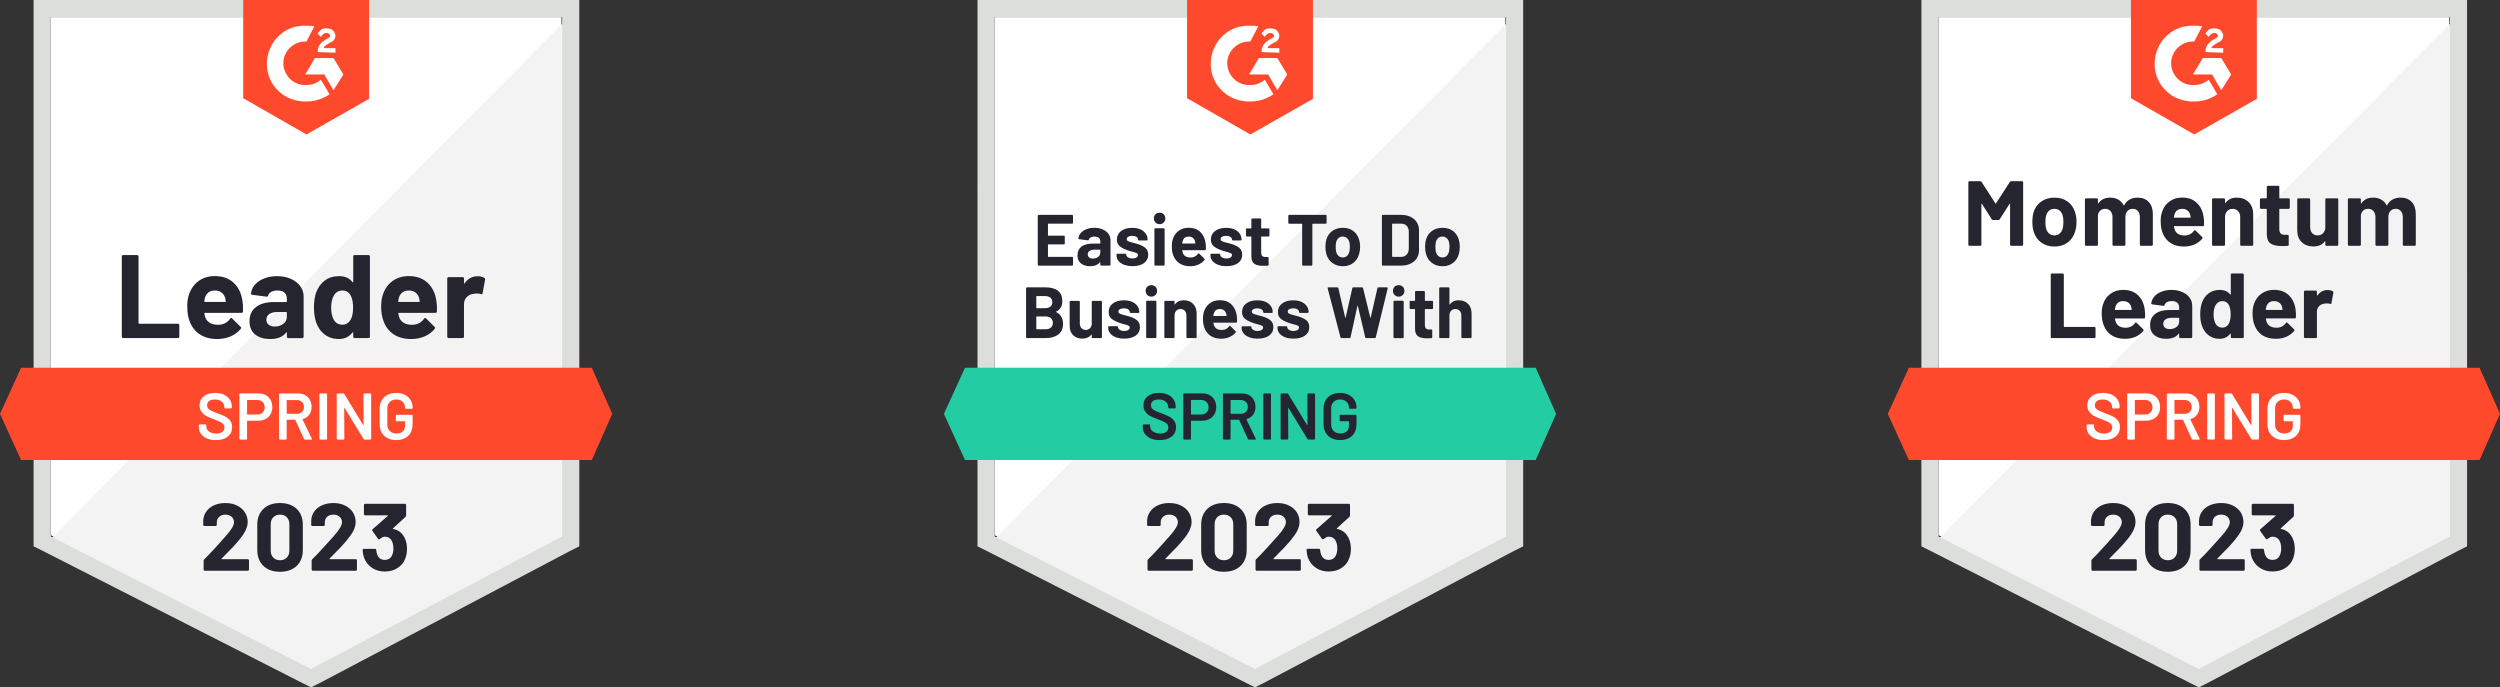 <?xml version="1.0" encoding="UTF-8"?><svg id="Layer_2" xmlns="http://www.w3.org/2000/svg" viewBox="0 0 239.172 65.76"><rect x="0" y="0" width="239.172" height="65.76" fill="#333333" stroke="none"/><g id="Layer_1-2"><g><g><path d="m4.855,51.195l24.904,12.673,23.958-12.673V1.639H4.855v49.556Z" style="fill:#fff;"/><path d="m54.222,1.828L4.35,52.078l25.85,12.799,24.021-12.294V1.828Z" style="fill:#f2f3f2;"/><path d="m3.215,18.158v34.109l.883.441,24.904,12.673.757.378.757-.378,24.021-12.673.883-.441V0H3.215v18.158Zm1.639,33.163V1.639h48.926v49.682l-24.021,12.673-24.904-12.673Z" style="fill:#dcdedc;"/><path d="m29.318,2.459c.252,0,.504,0,.757.063l-.757,1.45c-1.135-.063-2.144.82-2.207,1.954-.063,1.135.82,2.144,1.954,2.207h.252c.504,0,1.009-.189,1.387-.504l.82,1.387c-.63.441-1.387.694-2.207.694-2.018.063-3.72-1.45-3.783-3.468-.063-2.018,1.45-3.72,3.468-3.783,0,0,.315,0,.315,0Zm2.585,3.089l.946,1.576-.946,1.513-.883-1.513h-1.828l.946-1.576h1.765Zm-1.513-.567c0-.252.063-.504.189-.694s.378-.378.567-.504l.126-.063c.252-.126.315-.189.315-.315s-.189-.252-.315-.252c-.252,0-.441.126-.567.378l-.315-.315c.063-.126.189-.252.315-.378.189-.126.378-.126.567-.126s.441.063.567.189.252.315.252.504c0,.315-.189.567-.567.694l-.189.126c-.189.126-.315.189-.378.378h1.135v.441s-1.702-.063-1.702-.063Zm-1.072,7.881l5.99-3.405V0h-12.042v9.394s6.053,3.468,6.053,3.468Zm27.3,22.319H2.018l-2.018,4.413,2.018,4.413h54.6l1.954-4.413-1.954-4.413Z" style="fill:#ff492c;"/><path d="m11.784,32.344c-.038,0-.069-.013-.095-.038-.025-.029-.038-.063-.038-.101v-7.667c0-.038.013-.071.038-.101.025-.025.057-.038.095-.038h1.33c.038,0,.069.013.095.038.029.029.044.063.044.101v6.374c0,.038.019.057.057.057h3.707c.038,0,.071.013.101.038.025.029.038.063.038.101v1.097c0,.038-.013.071-.038.101-.029.025-.063.038-.101.038,0,0-5.233,0-5.233,0Zm11.418-3.518c.046.286.061.607.044.965-.004.092-.053.139-.145.139h-3.505c-.046,0-.061.019-.044.057.021.151.061.303.12.454.198.42.599.63,1.204.63.483-.004.866-.2,1.147-.586.029-.046.063-.069.101-.069.025,0,.053.015.082.044l.813.807c.038.038.057.071.057.101,0,.017-.015.048-.044.095-.248.307-.57.546-.965.719-.391.168-.822.252-1.292.252-.651,0-1.202-.147-1.652-.441-.45-.294-.773-.706-.971-1.236-.16-.378-.24-.874-.24-1.488,0-.416.057-.782.17-1.097.177-.538.481-.967.914-1.286.437-.315.954-.473,1.551-.473.757,0,1.364.219,1.822.656.458.437.736,1.023.832,1.759Zm-2.642-1.034c-.479,0-.794.223-.946.668-.029.101-.055.223-.076.366,0,.038.019.057.057.057h1.961c.046,0,.061-.019.044-.057-.038-.219-.057-.324-.057-.315-.067-.227-.185-.404-.353-.53-.172-.126-.382-.189-.63-.189Zm5.945-1.374c.492,0,.931.086,1.318.259.387.168.687.401.902.7.214.294.322.622.322.984v3.846c0,.038-.013.071-.038.101-.025.025-.057.038-.095.038h-1.33c-.038,0-.069-.013-.095-.038-.029-.029-.044-.063-.044-.101v-.372c0-.021-.006-.036-.019-.044-.017-.008-.032-.002-.044.019-.319.416-.83.624-1.532.624-.593,0-1.07-.143-1.431-.429-.366-.286-.549-.71-.549-1.274,0-.58.206-1.032.618-1.356.408-.319.99-.479,1.746-.479h1.154c.038,0,.057-.019.057-.057v-.252c0-.248-.076-.443-.227-.586-.151-.139-.378-.208-.681-.208-.231,0-.425.042-.58.126s-.256.202-.303.353c-.021.084-.069.122-.145.113l-1.374-.183c-.092-.017-.135-.05-.126-.101.029-.319.156-.607.378-.864.223-.256.519-.456.889-.599.366-.147.775-.221,1.229-.221Zm-.227,4.823c.324,0,.599-.086.826-.259.227-.172.34-.395.34-.668v-.41c0-.038-.019-.057-.057-.057h-.813c-.34,0-.607.065-.801.195-.193.126-.29.307-.29.542,0,.206.071.366.214.479.143.118.336.177.58.177Zm7.515-6.702c0-.038.013-.071.038-.101.025-.025.057-.038.095-.038h1.33c.038,0,.069.013.095.038.025.029.038.063.038.101v7.667c0,.038-.013.071-.038.101-.025.025-.057.038-.095.038h-1.33c-.038,0-.069-.013-.095-.038-.025-.029-.038-.063-.038-.101v-.372c0-.021-.008-.034-.025-.038-.017-.004-.032,0-.044.013-.319.416-.754.624-1.305.624-.53,0-.986-.147-1.368-.441s-.658-.698-.826-1.211c-.126-.395-.189-.853-.189-1.374,0-.538.067-1.007.202-1.406.177-.488.452-.872.826-1.154.374-.286.836-.429,1.387-.429.546,0,.971.189,1.274.567.013.025.027.034.044.025.017-.008.025-.023.025-.044,0,0,0-2.427,0-2.427Zm-.24,6.034c.151-.277.227-.66.227-1.147,0-.504-.084-.902-.252-1.192-.172-.294-.425-.441-.757-.441-.357,0-.626.147-.807.441-.189.298-.284.7-.284,1.204,0,.454.08.832.24,1.135.189.328.469.492.839.492.34,0,.605-.164.794-.492Zm8.203-1.746c.046.286.061.607.044.965-.004.092-.053.139-.145.139h-3.505c-.046,0-.061.019-.044.057.021.151.061.303.12.454.198.42.599.63,1.204.63.483-.004.866-.2,1.147-.586.029-.046.063-.069.101-.069.025,0,.053.015.082.044l.813.807c.038.038.057.071.057.101,0,.017-.015.048-.044.095-.248.307-.57.546-.965.719-.391.168-.822.252-1.292.252-.651,0-1.202-.147-1.652-.441-.45-.294-.773-.706-.971-1.236-.16-.378-.24-.874-.24-1.488,0-.416.057-.782.17-1.097.177-.538.481-.967.914-1.286.437-.315.954-.473,1.551-.473.757,0,1.364.219,1.822.656.458.437.736,1.023.832,1.759Zm-2.642-1.034c-.479,0-.794.223-.946.668-.029.101-.055.223-.076.366,0,.038.019.057.057.057h1.961c.046,0,.061-.019.044-.057-.038-.219-.057-.324-.057-.315-.067-.227-.185-.404-.353-.53-.172-.126-.382-.189-.63-.189Zm6.582-1.362c.273,0,.488.053.643.158.063.034.086.09.069.17l-.24,1.299c-.004.088-.057.113-.158.076-.113-.038-.246-.057-.397-.057-.059,0-.141.008-.246.025-.273.021-.504.12-.694.296-.189.181-.284.418-.284.712v3.096c0,.038-.013.071-.038.101-.029.025-.063.038-.101.038h-1.324c-.038,0-.071-.013-.101-.038-.025-.029-.038-.063-.038-.101v-5.561c0-.038.013-.069.038-.095.029-.025.063-.038.101-.038h1.324c.038,0,.071.013.101.038.025.025.038.057.038.095v.435c0,.021.006.036.019.044.017.008.029.004.038-.013.311-.454.727-.681,1.248-.681Z" style="fill:#252530;"/><path d="m20.642,42.104c-.328,0-.614-.053-.857-.158-.244-.105-.433-.252-.567-.441-.13-.189-.195-.412-.195-.668v-.158c0-.021.008-.04.025-.057.013-.013.029-.019.05-.019h.561c.021,0,.04.006.057.019.013.017.019.036.019.057v.12c0,.193.086.353.259.479.172.13.408.195.706.195.256,0,.45-.055.58-.164.13-.109.195-.25.195-.422,0-.118-.036-.219-.107-.303-.071-.08-.172-.153-.303-.221-.135-.067-.334-.151-.599-.252-.298-.109-.54-.212-.725-.309-.185-.097-.338-.229-.46-.397-.126-.164-.189-.37-.189-.618,0-.37.135-.662.404-.876.269-.214.628-.322,1.078-.322.315,0,.595.055.839.164.24.109.427.263.561.46.135.193.202.418.202.675v.107c0,.021-.008.04-.025.057-.013.013-.029.019-.05.019h-.567c-.021,0-.038-.006-.05-.019-.017-.017-.025-.036-.025-.057v-.069c0-.198-.08-.364-.24-.498-.164-.139-.389-.208-.675-.208-.231,0-.41.048-.536.145-.13.097-.195.233-.195.41,0,.126.034.229.101.309.067.08.168.151.303.214.135.067.343.151.624.252.298.113.538.216.719.309.177.092.33.221.46.385.126.168.189.376.189.624,0,.378-.141.679-.422.902-.277.223-.658.334-1.141.334Zm4.073-4.47c.265,0,.498.055.7.164.202.109.357.263.467.46.113.202.17.433.17.694,0,.256-.057.483-.17.681-.113.198-.273.349-.479.454-.21.109-.452.164-.725.164h-1.009c-.021,0-.032.011-.032.032v1.696c0,.021-.006.038-.019.05-.017.017-.036.025-.057.025h-.58c-.021,0-.038-.008-.05-.025-.017-.013-.025-.029-.025-.05v-4.268c0-.021.008-.04.025-.057.013-.013.029-.019.05-.019h1.734,0Zm-.107,2.024c.214,0,.387-.063.517-.189.13-.126.195-.292.195-.498,0-.21-.065-.38-.195-.511s-.303-.195-.517-.195h-.939c-.021,0-.032.011-.032.032v1.33c0,.021.011.032.032.032,0,0,.939,0,.939,0Zm4.565,2.396c-.042,0-.071-.019-.088-.057l-.832-1.816c-.008-.017-.021-.025-.038-.025h-.757c-.021,0-.032.011-.032.032v1.791c0,.021-.008.038-.025.05-.013.017-.029.025-.05.025h-.58c-.021,0-.038-.008-.05-.025-.017-.013-.025-.029-.025-.05v-4.262c0-.021.008-.038.025-.05.013-.017.029-.025.05-.025h1.734c.256,0,.483.053.681.158.198.109.351.261.46.454.109.198.164.422.164.675,0,.29-.074.536-.221.738-.151.206-.359.349-.624.429-.008,0-.015.004-.019.013s-.004.017,0,.025l.889,1.835c.008.017.013.029.013.038,0,.034-.023.05-.069.05h-.605Zm-1.715-3.783c-.021,0-.032.011-.032.032v1.255c0,.021.011.032.032.032h.946c.202,0,.364-.061.485-.183.126-.118.189-.275.189-.473,0-.198-.063-.357-.189-.479-.122-.122-.284-.183-.485-.183h-.946Zm3.178,3.783c-.021,0-.04-.008-.057-.025-.013-.013-.019-.029-.019-.05v-4.262c0-.021.006-.038.019-.05.017-.017.036-.025.057-.025h.58c.021,0,.038.008.05.025.017.013.025.029.025.05v4.262c0,.021-.008.038-.025.05-.013.017-.029.025-.05.025h-.58Zm4.142-4.338c0-.021.008-.038.025-.05.013-.017.029-.025.05-.025h.58c.021,0,.04.008.057.025.013.013.019.029.019.05v4.262c0,.021-.006.038-.019.05-.017.017-.036.025-.057.025h-.561c-.042,0-.071-.017-.088-.05l-1.816-2.976c-.008-.013-.017-.019-.025-.019-.008.004-.013.015-.013.032l.013,2.938c0,.021-.008.038-.025.05-.013.017-.029.025-.05.025h-.58c-.021,0-.038-.008-.05-.025-.017-.013-.025-.029-.025-.05v-4.262c0-.021.008-.038.025-.05.013-.017.029-.025.05-.025h.561c.042,0,.071.017.088.05l1.809,2.976c.008.013.017.017.025.013.008,0,.013-.008.013-.025l-.006-2.938Zm3.127,4.388c-.315,0-.593-.061-.832-.183-.24-.126-.425-.303-.555-.53-.13-.227-.195-.488-.195-.782v-1.526c0-.298.065-.561.195-.788.13-.223.315-.397.555-.523.24-.122.517-.183.832-.183.311,0,.586.061.826.183.235.122.418.288.549.498.13.21.195.448.195.712v.05c0,.021-.006.038-.019.05-.017.017-.036.025-.057.025h-.574c-.021,0-.038-.008-.05-.025-.017-.013-.025-.029-.025-.05v-.032c0-.227-.078-.414-.233-.561-.151-.147-.355-.221-.612-.221s-.462.078-.618.233c-.156.151-.233.353-.233.605v1.576c0,.252.082.456.246.612.164.151.376.227.637.227.252,0,.452-.067.599-.202.143-.13.214-.311.214-.542v-.391c0-.021-.011-.032-.032-.032h-.775c-.021,0-.04-.008-.057-.025-.013-.013-.019-.029-.019-.05v-.467c0-.021.006-.038.019-.05.017-.017.036-.025.057-.025h1.456c.021,0,.04.008.057.025.013.013.019.029.019.05v.807c0,.483-.141.86-.422,1.129-.286.269-.668.404-1.147.404Z" style="fill:#fff;"/><path d="m21.203,53.44c-.013.013-.017.025-.013.038.008.013.021.019.038.019h2.478c.029,0,.055.011.076.032.025.021.038.046.038.076v.889c0,.029-.013.055-.038.076-.021.021-.046.032-.076.032h-4.111c-.034,0-.061-.011-.082-.032-.021-.021-.032-.046-.032-.076v-.845c0-.055.019-.101.057-.139.298-.29.603-.607.914-.952.311-.345.506-.559.586-.643.168-.202.34-.395.517-.58.555-.614.832-1.07.832-1.368,0-.214-.076-.391-.227-.53-.151-.135-.349-.202-.593-.202s-.441.067-.593.202c-.156.139-.233.322-.233.549v.227c0,.029-.011.055-.032.076s-.046.032-.076.032h-1.078c-.029,0-.055-.011-.076-.032-.025-.021-.038-.046-.038-.076v-.429c.021-.328.126-.62.315-.876.189-.252.439-.446.75-.58.315-.135.668-.202,1.059-.202.433,0,.809.082,1.129.246.319.16.565.376.738.649.177.277.265.582.265.914,0,.256-.065.519-.195.788-.126.269-.317.559-.574.87-.189.235-.393.471-.612.706-.219.231-.544.565-.977,1.002l-.139.139h0Zm5.586,1.261c-.673,0-1.202-.187-1.589-.561-.391-.374-.586-.885-.586-1.532v-2.415c0-.635.195-1.137.586-1.507.387-.374.916-.561,1.589-.561.668,0,1.2.187,1.595.561.391.37.586.872.586,1.507v2.415c0,.647-.195,1.158-.586,1.532-.395.374-.927.561-1.595.561Zm0-1.103c.273,0,.49-.084.649-.252.164-.168.246-.393.246-.675v-2.516c0-.277-.082-.5-.246-.668-.16-.168-.376-.252-.649-.252-.269,0-.483.084-.643.252-.164.168-.246.391-.246.668v2.516c0,.282.082.506.246.675.16.168.374.252.643.252Zm4.741-.158c-.013.013-.015.025-.006.038.004.013.017.019.038.019h2.478c.029,0,.055.011.076.032.021.021.032.046.032.076v.889c0,.029-.011.055-.032.076-.021.021-.046.032-.076.032h-4.117c-.029,0-.055-.011-.076-.032-.021-.021-.032-.046-.032-.076v-.845c0-.055.017-.101.05-.139.303-.29.607-.607.914-.952.311-.345.506-.559.586-.643.172-.202.347-.395.523-.58.555-.614.832-1.07.832-1.368,0-.214-.076-.391-.227-.53-.156-.135-.355-.202-.599-.202s-.441.067-.593.202c-.151.139-.227.322-.227.549v.227c0,.029-.011.055-.032.076s-.048.032-.082.032h-1.078c-.029,0-.055-.011-.076-.032s-.032-.046-.032-.076v-.429c.017-.328.12-.62.309-.876.189-.252.441-.446.757-.58s.666-.202,1.053-.202c.433,0,.809.082,1.129.246.324.16.572.376.744.649.172.277.259.582.259.914,0,.256-.063.519-.189.788-.13.269-.324.559-.58.87-.189.235-.393.471-.612.706-.219.231-.544.565-.977,1.002l-.139.139h0Zm7.225-1.891c.122.277.183.599.183.965,0,.332-.055.637-.164.914-.147.391-.393.696-.738.914-.345.223-.752.334-1.223.334-.462,0-.868-.116-1.217-.347-.349-.235-.601-.551-.757-.946-.084-.235-.132-.492-.145-.769,0-.071.036-.107.107-.107h1.084c.071,0,.107.036.107.107.025.202.059.351.101.448.055.16.145.284.271.372.122.088.269.132.441.132.34,0,.576-.149.706-.448.084-.181.126-.393.126-.637,0-.29-.046-.525-.139-.706-.139-.286-.372-.429-.7-.429-.067,0-.139.019-.214.057-.071.042-.16.099-.265.17-.025.017-.048.025-.069.025-.038,0-.065-.017-.082-.05l-.542-.763c-.013-.017-.019-.038-.019-.063,0-.038.013-.067.038-.088l1.45-1.274c.013-.013.019-.025.019-.038-.004-.013-.015-.019-.032-.019h-2.15c-.029,0-.057-.011-.082-.032-.021-.021-.032-.046-.032-.076v-.889c0-.029.011-.055.032-.076.025-.021.053-.032.082-.032h3.808c.034,0,.061.011.082.032s.032.046.032.076v1.009c0,.046-.021.092-.063.139l-1.198,1.097c-.013.013-.017.023-.013.032,0,.013.013.019.038.019.53.105.908.42,1.135.946v0Z" style="fill:#252530;"/></g><g><path d="m185.457,51.195l24.903,12.672,23.958-12.672V1.64h-48.861v49.555Z" style="fill:#fff;"/><path d="m234.822,1.829l-49.87,50.248,25.849,12.798,24.021-12.294V1.829Z" style="fill:#f2f3f2;"/><path d="m183.817,18.158v34.108l.883.441,24.903,12.672.757.378.757-.378,24.021-12.672.883-.441V.001h-52.203v18.157Zm1.639,33.163V1.64h48.924v49.681l-24.021,12.672-24.903-12.672Z" style="fill:#dcdedc;"/><path d="m209.919,2.46c.252,0,.504,0,.757.063l-.757,1.45c-1.135-.063-2.144.82-2.207,1.954-.063,1.135.82,2.144,1.954,2.207h.252c.504,0,1.009-.189,1.387-.504l.82,1.387c-.63.441-1.387.694-2.207.694-2.017.063-3.72-1.45-3.783-3.468-.063-2.017,1.45-3.72,3.468-3.783,0,0,.315,0,.315,0Zm2.585,3.089l.946,1.576-.946,1.513-.883-1.513h-1.828l.946-1.576h1.765Zm-1.513-.567c0-.252.063-.504.189-.694s.378-.378.567-.504l.126-.063c.252-.126.315-.189.315-.315s-.189-.252-.315-.252c-.252,0-.441.126-.567.378l-.315-.315c.063-.126.189-.252.315-.378.189-.126.378-.126.567-.126s.441.063.567.189.252.315.252.504c0,.315-.189.567-.567.694l-.189.126c-.189.126-.315.189-.378.378h1.135v.441s-1.702-.063-1.702-.063Zm-1.072,7.881l5.989-3.405V.001h-12.042v9.394s6.052,3.468,6.052,3.468Zm27.299,22.319h-54.598l-2.017,4.413,2.017,4.413h54.598l1.954-4.413-1.954-4.413Z" style="fill:#ff492c;"/><path d="m196.301,32.344c-.029,0-.055-.011-.076-.032-.021-.021-.032-.046-.032-.076v-5.964c0-.029.011-.055.032-.076s.046-.032.076-.032h1.034c.029,0,.055.011.076.032.021.021.032.046.032.076v4.962c0,.029.015.044.044.044h2.888c.029,0,.053.008.069.025.021.021.032.046.032.076v.857c0,.029-.011.055-.032.076-.017.021-.04.032-.069.032h-4.073Zm8.883-2.736c.034.223.044.473.032.75-.004.071-.042.107-.113.107h-2.73c-.034,0-.044.015-.032.044.017.118.048.235.095.353.156.328.469.492.939.492.374-.004.67-.158.889-.46.025-.034.053-.05.082-.05.017,0,.036.013.057.038l.637.624c.029.029.044.057.044.082,0,.008-.011.032-.032.069-.198.24-.448.427-.75.561-.307.13-.643.195-1.009.195-.504,0-.933-.113-1.286-.34-.349-.231-.599-.553-.75-.965-.126-.294-.189-.679-.189-1.154,0-.324.044-.609.132-.857.135-.42.372-.752.712-.996.336-.248.738-.372,1.204-.372.588,0,1.061.17,1.419.511.353.34.57.796.649,1.368Zm-2.062-.801c-.37,0-.614.172-.731.517-.021.076-.042.17-.063.284,0,.029.015.044.044.044h1.532c.034,0,.044-.015.032-.044-.029-.172-.044-.254-.044-.246-.05-.177-.143-.313-.277-.41-.13-.097-.294-.145-.492-.145Zm4.628-1.072c.382,0,.723.067,1.021.202.303.13.538.311.706.542.168.227.252.483.252.769v2.988c0,.029-.011.055-.032.076s-.046.032-.076.032h-1.034c-.029,0-.055-.011-.076-.032s-.032-.046-.032-.076v-.29c0-.017-.006-.029-.019-.038-.008-.004-.019.002-.032.019-.248.324-.645.485-1.192.485-.458,0-.83-.111-1.116-.334-.282-.223-.422-.553-.422-.99,0-.454.16-.805.479-1.053.315-.252.767-.378,1.355-.378h.902c.029,0,.044-.015.044-.044v-.189c0-.198-.059-.351-.177-.46-.118-.105-.294-.158-.53-.158-.181,0-.332.032-.454.095s-.2.153-.233.271c-.017.067-.055.097-.113.088l-1.072-.139c-.067-.013-.099-.04-.095-.082.025-.244.124-.467.296-.668s.401-.357.687-.467c.286-.113.605-.17.958-.17Zm-.177,3.751c.252,0,.467-.067.643-.202.177-.135.265-.309.265-.523v-.315c0-.029-.015-.044-.044-.044h-.637c-.265,0-.471.05-.618.151-.151.101-.227.242-.227.422,0,.16.057.286.17.378.109.088.258.132.448.132Zm5.844-5.214c0-.029.011-.055.032-.076s.046-.032.076-.032h1.028c.029,0,.055.011.076.032s.032.046.032.076v5.964c0,.029-.011.055-.032.076s-.046.032-.076.032h-1.028c-.029,0-.055-.011-.076-.032s-.032-.046-.032-.076v-.29c0-.017-.006-.027-.019-.032-.013-.004-.025,0-.038.013-.244.324-.582.485-1.015.485-.412,0-.765-.113-1.059-.34-.298-.231-.513-.546-.643-.946-.101-.307-.151-.664-.151-1.072,0-.416.055-.78.164-1.091.135-.378.347-.677.637-.895.29-.223.651-.334,1.084-.334.42,0,.748.147.984.441.013.017.025.023.038.019.013-.004.019-.017.019-.038,0,0,0-1.885,0-1.885Zm-.189,4.697c.118-.219.177-.517.177-.895,0-.395-.063-.704-.189-.927-.139-.227-.336-.34-.593-.34-.277,0-.488.113-.63.34-.147.231-.221.544-.221.939,0,.353.063.647.189.883.147.252.364.378.649.378.265,0,.471-.126.618-.378Zm6.387-1.362c.034.223.044.473.032.75-.004.071-.042.107-.113.107h-2.73c-.034,0-.044.015-.032.044.017.118.048.235.095.353.156.328.469.492.939.492.374-.004.67-.158.889-.46.025-.034.053-.05.082-.05.017,0,.036.013.057.038l.637.624c.029.029.044.057.044.082,0,.008-.011.032-.032.069-.198.24-.448.427-.75.561-.307.13-.643.195-1.009.195-.504,0-.933-.113-1.286-.34-.349-.231-.599-.553-.75-.965-.126-.294-.189-.679-.189-1.154,0-.324.044-.609.132-.857.135-.42.372-.752.712-.996.336-.248.738-.372,1.204-.372.588,0,1.061.17,1.419.511.353.34.57.796.649,1.368Zm-2.062-.801c-.37,0-.614.172-.731.517-.021.076-.042.17-.063.284,0,.029.015.044.044.044h1.532c.034,0,.044-.015.032-.044-.029-.172-.044-.254-.044-.246-.05-.177-.143-.313-.277-.41-.13-.097-.294-.145-.492-.145Zm5.119-1.059c.214,0,.382.04.504.12.046.025.065.069.057.132l-.189,1.009c-.004.071-.044.092-.12.063-.088-.029-.191-.044-.309-.044-.05,0-.116.004-.195.013-.214.021-.395.099-.542.233-.147.139-.221.324-.221.555v2.408c0,.029-.008.055-.025.076-.021.021-.046.032-.076.032h-1.034c-.029,0-.055-.011-.076-.032s-.032-.046-.032-.076v-4.325c0-.029.011-.055.032-.076s.046-.032.076-.032h1.034c.029,0,.055.011.076.032.017.021.025.046.025.076v.334c0,.021.006.034.019.038s.021.002.025-.006c.244-.353.567-.53.971-.53Zm-30.388-10.34c.029-.046.071-.069.126-.069h1.034c.029,0,.055.011.076.032.021.021.032.046.032.076v5.964c0,.029-.011.055-.032.076s-.046.032-.076.032h-1.034c-.029,0-.055-.011-.076-.032-.021-.021-.032-.046-.032-.076v-3.89c0-.025-.006-.038-.019-.038-.008,0-.019.008-.032.025l-.939,1.469c-.029.046-.069.069-.12.069h-.523c-.05,0-.09-.023-.12-.069l-.939-1.469c-.013-.017-.023-.023-.032-.019-.013.004-.019.017-.019.038v3.884c0,.029-.011.055-.032.076-.021.021-.046.032-.076.032h-1.034c-.029,0-.055-.011-.076-.032s-.032-.046-.032-.076v-5.964c0-.029.011-.055.032-.076s.046-.032.076-.032h1.034c.055,0,.097.023.126.069l1.324,2.055c.017.038.034.038.05,0,0,0,1.33-2.055,1.33-2.055Zm4.268,6.179c-.496,0-.92-.128-1.274-.385-.353-.261-.595-.614-.725-1.059-.08-.277-.12-.578-.12-.902,0-.349.04-.662.12-.939.135-.433.378-.773.731-1.021.353-.248.778-.372,1.274-.372.483,0,.895.122,1.236.366.34.244.582.584.725,1.021.092.294.139.603.139.927,0,.319-.04.616-.12.889-.13.462-.37.824-.719,1.084-.353.261-.775.391-1.267.391Zm0-1.065c.193,0,.357-.059.492-.177.135-.118.231-.28.29-.485.046-.189.069-.395.069-.618,0-.248-.023-.458-.069-.63-.063-.198-.162-.353-.296-.467-.139-.109-.305-.164-.498-.164-.198,0-.364.055-.498.164-.13.113-.225.269-.284.467-.05.143-.076.353-.076.63,0,.265.021.471.063.618.059.206.158.368.296.485.139.118.309.177.511.177Zm7.944-3.613c.458,0,.815.139,1.072.416.261.277.391.666.391,1.166v2.919c0,.029-.011.055-.032.076s-.046.032-.076.032h-1.034c-.029,0-.055-.011-.076-.032-.017-.021-.025-.046-.025-.076v-2.648c0-.24-.063-.431-.189-.574-.122-.139-.286-.208-.492-.208s-.374.069-.504.208c-.13.143-.195.332-.195.567v2.654c0,.029-.011.055-.032.076s-.046.032-.076.032h-1.021c-.029,0-.055-.011-.076-.032s-.032-.046-.032-.076v-2.648c0-.235-.065-.425-.195-.567-.126-.143-.292-.214-.498-.214-.189,0-.347.055-.473.164-.126.113-.202.269-.227.467v2.799c0,.029-.011.055-.032.076s-.046.032-.076.032h-1.034c-.029,0-.053-.011-.069-.032-.021-.021-.032-.046-.032-.076v-4.325c0-.029.011-.055.032-.076.017-.021.04-.032.069-.032h1.034c.029,0,.055.011.076.032s.032.046.032.076v.347c0,.017.006.027.019.032.013.008.023.004.032-.013.244-.361.618-.542,1.122-.542.294,0,.553.063.775.189.219.122.387.298.504.53.017.034.038.034.063,0,.13-.244.305-.425.523-.542.223-.118.473-.177.75-.177Zm6.324,1.872c.038.223.05.473.038.75-.004.071-.042.107-.113.107h-2.73c-.034,0-.044.015-.032.044.017.118.048.235.095.353.151.328.462.492.933.492.378-.004.677-.158.895-.46.021-.034.046-.05.076-.05.021,0,.042.013.063.038l.637.624c.029.029.044.057.044.082,0,.008-.013.032-.038.069-.193.24-.443.427-.75.561-.303.13-.637.195-1.002.195-.509,0-.937-.113-1.286-.34-.349-.231-.601-.553-.757-.965-.122-.294-.183-.679-.183-1.154,0-.324.044-.609.132-.857.135-.42.372-.752.712-.996.336-.248.738-.372,1.204-.372.588,0,1.059.17,1.412.511.357.34.574.796.649,1.368Zm-2.055-.801c-.37,0-.614.172-.731.517-.025.076-.046.17-.063.284,0,.029.015.044.044.044h1.526c.038,0,.05-.015.038-.044-.029-.172-.044-.254-.044-.246-.055-.177-.147-.313-.277-.41-.135-.097-.298-.145-.492-.145Zm5.227-1.072c.471,0,.851.145,1.141.435.286.286.429.677.429,1.173v2.894c0,.029-.011.055-.032.076s-.046.032-.076.032h-1.028c-.029,0-.055-.011-.076-.032s-.032-.046-.032-.076v-2.635c0-.235-.067-.427-.202-.574-.13-.147-.305-.221-.523-.221s-.393.074-.523.221c-.135.147-.202.338-.202.574v2.635c0,.029-.011.055-.032.076s-.046.032-.076.032h-1.028c-.029,0-.055-.011-.076-.032s-.032-.046-.032-.076v-4.325c0-.029.011-.055.032-.076s.046-.032.076-.032h1.028c.029,0,.055.011.076.032s.032.046.032.076v.309c0,.017.006.029.019.038.013.004.021,0,.025-.013.244-.34.603-.511,1.078-.511Zm5.069.965c0,.029-.011.055-.032.076s-.046.032-.076.032h-.851c-.029,0-.044.015-.044.044v1.866c0,.198.04.343.12.435.08.092.208.139.385.139h.29c.029,0,.055.011.076.032s.032.046.032.076v.839c0,.067-.036.105-.107.113-.244.013-.42.019-.53.019-.488,0-.851-.08-1.091-.24-.244-.164-.368-.469-.372-.914v-2.364c0-.029-.015-.044-.044-.044h-.504c-.029,0-.055-.011-.076-.032s-.032-.046-.032-.076v-.788c0-.029.011-.055.032-.076s.046-.032.076-.032h.504c.029,0,.044-.015.044-.044v-1.047c0-.029.011-.055.032-.076s.046-.032.076-.032h.99c.029,0,.053.011.069.032.021.021.032.046.032.076v1.047c0,.029.015.044.044.044h.851c.029,0,.055.011.076.032s.032.046.032.076c0,0,0,.788,0,.788Zm3.398-.788c0-.029.008-.055.025-.076.021-.021.046-.032.076-.032h1.034c.029,0,.055.011.076.032.021.021.032.046.032.076v4.325c0,.029-.011.055-.032.076-.021.021-.046.032-.076.032h-1.034c-.029,0-.055-.011-.076-.032-.017-.021-.025-.046-.025-.076v-.296c0-.021-.006-.032-.019-.032-.013-.004-.025.002-.038.019-.235.319-.599.479-1.091.479-.45,0-.818-.137-1.103-.41-.29-.269-.435-.647-.435-1.135v-2.951c0-.029.011-.055.032-.076s.046-.032.076-.032h1.021c.029,0,.055.011.076.032.021.021.032.046.032.076v2.642c0,.235.063.427.189.574.126.147.301.221.523.221.202,0,.368-.061.498-.183.13-.122.21-.28.24-.473,0,0,0-2.78,0-2.78Zm7.194-.177c.458,0,.815.139,1.072.416.261.277.391.666.391,1.166v2.919c0,.029-.011.055-.032.076-.021.021-.046.032-.076.032h-1.034c-.029,0-.055-.011-.076-.032-.017-.021-.025-.046-.025-.076v-2.648c0-.24-.063-.431-.189-.574-.122-.139-.286-.208-.492-.208s-.374.069-.504.208c-.13.143-.195.332-.195.567v2.654c0,.029-.011.055-.032.076s-.046.032-.076.032h-1.021c-.029,0-.055-.011-.076-.032-.021-.021-.032-.046-.032-.076v-2.648c0-.235-.065-.425-.195-.567-.126-.143-.292-.214-.498-.214-.189,0-.347.055-.473.164-.126.113-.202.269-.227.467v2.799c0,.029-.011.055-.032.076s-.046.032-.076.032h-1.034c-.029,0-.055-.011-.076-.032-.017-.021-.025-.046-.025-.076v-4.325c0-.029.008-.055.025-.076.021-.021.046-.032.076-.032h1.034c.029,0,.055.011.076.032s.032.046.032.076v.347c0,.017.006.027.019.032.013.008.023.004.032-.013.244-.361.618-.542,1.122-.542.294,0,.553.063.775.189.219.122.387.298.504.53.017.034.038.034.063,0,.13-.244.305-.425.523-.542.223-.118.473-.177.75-.177h0Z" style="fill:#252530;"/><path d="m201.244,42.103c-.328,0-.614-.053-.857-.158-.244-.105-.433-.252-.567-.441-.13-.189-.195-.412-.195-.668v-.158c0-.021.008-.04.025-.057.013-.013.029-.019.05-.019h.561c.021,0,.04.006.057.019.013.017.019.036.019.057v.12c0,.193.086.353.258.479.172.13.408.195.706.195.256,0,.45-.055.58-.164.13-.109.195-.25.195-.422,0-.118-.036-.219-.107-.303-.071-.08-.172-.153-.303-.221-.135-.067-.334-.151-.599-.252-.298-.109-.54-.212-.725-.309-.185-.097-.338-.229-.46-.397-.126-.164-.189-.37-.189-.618,0-.37.135-.662.404-.876.269-.214.628-.322,1.078-.322.315,0,.595.055.839.164.24.109.427.263.561.46.135.193.202.418.202.675v.107c0,.021-.008.04-.025.057-.013.013-.029.019-.05.019h-.567c-.021,0-.038-.006-.05-.019-.017-.017-.025-.036-.025-.057v-.069c0-.198-.08-.364-.24-.498-.164-.139-.389-.208-.675-.208-.231,0-.41.048-.536.145-.13.097-.195.233-.195.41,0,.126.034.229.101.309.067.08.168.151.303.214.135.067.343.151.624.252.298.113.538.216.719.309.177.092.33.221.46.385.126.168.189.376.189.624,0,.378-.141.679-.422.902-.277.223-.658.334-1.141.334Zm4.073-4.47c.265,0,.498.055.7.164.202.109.357.263.467.46.113.202.17.433.17.694,0,.256-.057.483-.17.681-.113.198-.273.349-.479.454-.21.109-.452.164-.725.164h-1.009c-.021,0-.032.011-.032.032v1.696c0,.021-.006.038-.019.05-.017.017-.036.025-.057.025h-.58c-.021,0-.038-.008-.05-.025-.017-.013-.025-.029-.025-.05v-4.268c0-.021.008-.04.025-.057.013-.013.029-.019.05-.019h1.734,0Zm-.107,2.024c.214,0,.387-.063.517-.189.13-.126.195-.292.195-.498,0-.21-.065-.38-.195-.511s-.303-.195-.517-.195h-.939c-.021,0-.032.011-.032.032v1.33c0,.021.011.032.032.032,0,0,.939,0,.939,0Zm4.565,2.396c-.042,0-.071-.019-.088-.057l-.832-1.816c-.008-.017-.021-.025-.038-.025h-.757c-.021,0-.032.011-.032.032v1.791c0,.021-.008.038-.025.05-.013.017-.029.025-.05.025h-.58c-.021,0-.038-.008-.05-.025-.017-.013-.025-.029-.025-.05v-4.262c0-.021.008-.038.025-.05.013-.017.029-.025.05-.025h1.734c.256,0,.483.053.681.158.198.109.351.261.46.454.109.198.164.422.164.675,0,.29-.074.536-.221.738-.151.206-.359.349-.624.429-.008,0-.015.004-.019.013s-.004.017,0,.025l.889,1.835c.008.017.013.029.013.038,0,.034-.023.05-.069.05h-.605Zm-1.715-3.783c-.021,0-.032.011-.032.032v1.255c0,.021.011.032.032.032h.946c.202,0,.364-.061.485-.183.126-.118.189-.275.189-.473,0-.198-.063-.357-.189-.479-.122-.122-.284-.183-.485-.183h-.946Zm3.178,3.783c-.021,0-.04-.008-.057-.025-.013-.013-.019-.029-.019-.05v-4.262c0-.021.006-.038.019-.05.017-.017.036-.025.057-.025h.58c.021,0,.038.008.05.025.017.013.025.029.025.05v4.262c0,.021-.008.038-.025.05-.013.017-.029.025-.05.025h-.58Zm4.142-4.338c0-.021.008-.038.025-.05.013-.017.029-.025.05-.025h.58c.021,0,.04.008.057.025.013.013.019.029.019.05v4.262c0,.021-.006.038-.019.05-.017.017-.036.025-.057.025h-.561c-.042,0-.071-.017-.088-.05l-1.816-2.976c-.008-.013-.017-.019-.025-.019-.008.004-.013.015-.013.032l.013,2.938c0,.021-.008.038-.025.05-.013.017-.029.025-.05.025h-.58c-.021,0-.038-.008-.05-.025-.017-.013-.025-.029-.025-.05v-4.262c0-.021.008-.038.025-.05.013-.017.029-.025.05-.025h.561c.042,0,.071.017.088.05l1.809,2.976c.008.013.017.017.025.013.008,0,.013-.008.013-.025l-.006-2.938Zm3.127,4.388c-.315,0-.593-.061-.832-.183-.24-.126-.425-.303-.555-.53-.13-.227-.195-.488-.195-.782v-1.526c0-.298.065-.561.195-.788.13-.223.315-.397.555-.523.24-.122.517-.183.832-.183.311,0,.586.061.826.183.235.122.418.288.548.498.13.21.195.448.195.712v.05c0,.021-.006.038-.019.05-.017.017-.036.025-.057.025h-.574c-.021,0-.038-.008-.05-.025-.017-.013-.025-.029-.025-.05v-.032c0-.227-.078-.414-.233-.561-.151-.147-.355-.221-.612-.221s-.462.078-.618.233c-.156.151-.233.353-.233.605v1.576c0,.252.082.456.246.612.164.151.376.227.637.227.252,0,.452-.067.599-.202.143-.13.214-.311.214-.542v-.391c0-.021-.011-.032-.032-.032h-.775c-.021,0-.04-.008-.057-.025-.013-.013-.019-.029-.019-.05v-.467c0-.021.006-.038.019-.05.017-.017.036-.025.057-.025h1.456c.021,0,.04.008.057.025.013.013.019.029.019.05v.807c0,.483-.141.86-.422,1.129-.286.269-.668.404-1.147.404Z" style="fill:#fff;"/><path d="m201.805,53.439c-.013.013-.017.025-.013.038.008.013.021.019.038.019h2.478c.029,0,.055.011.076.032.025.021.038.046.038.076v.889c0,.029-.013.055-.038.076-.021.021-.046.032-.076.032h-4.111c-.034,0-.061-.011-.082-.032-.021-.021-.032-.046-.032-.076v-.845c0-.055.019-.101.057-.139.298-.29.603-.607.914-.952.311-.345.506-.559.586-.643.168-.202.34-.395.517-.58.555-.614.832-1.07.832-1.368,0-.214-.076-.391-.227-.53-.151-.134-.349-.202-.593-.202s-.441.067-.593.202c-.156.139-.233.322-.233.549v.227c0,.029-.011.055-.032.076s-.046.032-.076.032h-1.078c-.029,0-.055-.011-.076-.032-.025-.021-.038-.046-.038-.076v-.429c.021-.328.126-.62.315-.876.189-.252.439-.446.75-.58.315-.135.668-.202,1.059-.202.433,0,.809.082,1.129.246.319.16.565.376.738.649.177.277.265.582.265.914,0,.256-.065.519-.195.788-.126.269-.317.559-.574.87-.189.235-.393.471-.612.706-.219.231-.544.565-.977,1.002l-.139.139h0Zm5.586,1.261c-.672,0-1.202-.187-1.589-.561-.391-.374-.586-.885-.586-1.532v-2.415c0-.635.195-1.137.586-1.507.387-.374.916-.561,1.589-.561.668,0,1.2.187,1.595.561.391.37.586.872.586,1.507v2.415c0,.647-.195,1.158-.586,1.532-.395.374-.927.561-1.595.561Zm0-1.103c.273,0,.49-.084.649-.252.164-.168.246-.393.246-.675v-2.516c0-.277-.082-.5-.246-.668-.16-.168-.376-.252-.649-.252-.269,0-.483.084-.643.252-.164.168-.246.391-.246.668v2.516c0,.282.082.506.246.675.16.168.374.252.643.252Zm4.741-.158c-.013.013-.015.025-.006.038.004.013.017.019.038.019h2.478c.029,0,.055.011.076.032.021.021.032.046.032.076v.889c0,.029-.011.055-.032.076-.021.021-.046.032-.076.032h-4.117c-.029,0-.055-.011-.076-.032-.021-.021-.032-.046-.032-.076v-.845c0-.055.017-.101.05-.139.303-.29.607-.607.914-.952.311-.345.506-.559.586-.643.172-.202.347-.395.523-.58.555-.614.832-1.07.832-1.368,0-.214-.076-.391-.227-.53-.156-.134-.355-.202-.599-.202s-.441.067-.593.202c-.151.139-.227.322-.227.549v.227c0,.029-.011.055-.032.076s-.048.032-.082.032h-1.078c-.029,0-.055-.011-.076-.032s-.032-.046-.032-.076v-.429c.017-.328.12-.62.309-.876.189-.252.441-.446.757-.58s.666-.202,1.053-.202c.433,0,.809.082,1.129.246.324.16.572.376.744.649.172.277.258.582.258.914,0,.256-.063.519-.189.788-.13.269-.324.559-.58.87-.189.235-.393.471-.612.706-.219.231-.544.565-.977,1.002l-.139.139h0Zm7.225-1.891c.122.277.183.599.183.965,0,.332-.055.637-.164.914-.147.391-.393.696-.738.914-.345.223-.752.334-1.223.334-.462,0-.868-.116-1.217-.347-.349-.235-.601-.551-.757-.946-.084-.235-.132-.492-.145-.769,0-.071.036-.107.107-.107h1.084c.071,0,.107.036.107.107.025.202.059.351.101.448.055.16.145.284.271.372.122.088.269.132.441.132.34,0,.576-.149.706-.448.084-.181.126-.393.126-.637,0-.29-.046-.525-.139-.706-.139-.286-.372-.429-.7-.429-.067,0-.139.019-.214.057-.071.042-.16.099-.265.17-.025.017-.048.025-.069.025-.038,0-.065-.017-.082-.05l-.542-.763c-.013-.017-.019-.038-.019-.063,0-.038.013-.067.038-.088l1.45-1.274c.013-.013.019-.025.019-.038-.004-.013-.015-.019-.032-.019h-2.15c-.029,0-.057-.011-.082-.032-.021-.021-.032-.046-.032-.076v-.889c0-.029.011-.055.032-.076.025-.021.053-.032.082-.032h3.808c.034,0,.061.011.082.032s.032.046.032.076v1.009c0,.046-.021.092-.063.139l-1.198,1.097c-.013.013-.017.023-.013.032,0,.013.013.019.038.019.53.105.908.42,1.135.946v0Z" style="fill:#252530;"/></g><g><path d="m95.156,51.195l24.903,12.672,23.958-12.672V1.64h-48.861v49.555Z" style="fill:#fff;"/><path d="m144.522,1.829l-49.87,50.248,25.849,12.798,24.021-12.294V1.829Z" style="fill:#f2f3f2;"/><path d="m93.517,18.158v34.108l.883.441,24.903,12.672.757.378.757-.378,24.021-12.672.883-.441V.001h-52.203v18.157Zm1.639,33.163V1.64h48.924v49.681l-24.021,12.672-24.903-12.672Z" style="fill:#dcdedc;"/><path d="m119.618,2.46c.252,0,.504,0,.757.063l-.757,1.45c-1.135-.063-2.144.82-2.207,1.954-.063,1.135.82,2.144,1.954,2.207h.252c.504,0,1.009-.189,1.387-.504l.82,1.387c-.63.441-1.387.694-2.207.694-2.017.063-3.72-1.45-3.783-3.468-.063-2.017,1.45-3.72,3.468-3.783,0,0,.315,0,.315,0Zm2.585,3.089l.946,1.576-.946,1.513-.883-1.513h-1.828l.946-1.576h1.765Zm-1.513-.567c0-.252.063-.504.189-.694s.378-.378.567-.504l.126-.063c.252-.126.315-.189.315-.315s-.189-.252-.315-.252c-.252,0-.441.126-.567.378l-.315-.315c.063-.126.189-.252.315-.378.189-.126.378-.126.567-.126s.441.063.567.189.252.315.252.504c0,.315-.189.567-.567.694l-.189.126c-.189.126-.315.189-.378.378h1.135v.441s-1.702-.063-1.702-.063Zm-1.072,7.881l5.989-3.405V.001h-12.042v9.394s6.052,3.468,6.052,3.468Z" style="fill:#ff492c;"/><path d="m146.917,35.181h-54.598l-2.017,4.413,2.017,4.413h54.598l1.954-4.413-1.954-4.413Z" style="fill:#23cca2;"/><path d="m101.045,29.816c-.029.013-.029.025,0,.038.437.227.656.603.656,1.129,0,.45-.153.79-.46,1.021-.303.227-.702.34-1.198.34h-1.797c-.021,0-.04-.008-.057-.025-.017-.017-.025-.036-.025-.057v-4.691c0-.021.008-.04.025-.057.017-.017.036-.025.057-.025h1.74c1.097,0,1.646.443,1.646,1.33,0,.462-.195.794-.586.996Zm-1.866-1.488c-.025,0-.038.013-.038.038v1.078c0,.025.013.038.038.038h.807c.219,0,.389-.053.511-.158.118-.101.177-.237.177-.41,0-.181-.059-.324-.177-.429-.122-.105-.292-.158-.511-.158,0,0-.807,0-.807,0Zm.864,3.171c.214,0,.38-.055.498-.164.122-.109.183-.258.183-.448s-.061-.338-.183-.448c-.118-.109-.286-.164-.504-.164h-.857c-.025,0-.038.013-.038.038v1.147c0,.025.013.038.038.038,0,0,.864,0,.864,0Zm4.401-2.635c0-.025.006-.046.019-.063.017-.013.038-.019.063-.019h.807c.025,0,.046.006.063.019.017.017.025.038.025.063v3.398c0,.021-.008.04-.025.057-.017.017-.038.025-.063.025h-.807c-.025,0-.046-.008-.063-.025-.013-.017-.019-.036-.019-.057v-.24c0-.013-.006-.019-.019-.019-.008-.004-.017,0-.025.013-.185.252-.471.378-.857.378-.353,0-.643-.107-.87-.322-.227-.21-.34-.509-.34-.895v-2.314c0-.025.008-.046.025-.063.017-.013.036-.019.057-.019h.807c.021,0,.04.006.057.019.017.017.025.038.025.063v2.074c0,.185.05.334.151.448.097.118.233.177.41.177.16,0,.29-.048.391-.145.101-.092.164-.216.189-.372v-2.181Zm3.121,3.531c-.311,0-.582-.044-.813-.132s-.41-.21-.536-.366c-.13-.16-.195-.338-.195-.536v-.069c0-.025.008-.046.025-.063.017-.013.038-.019.063-.019h.769c.021,0,.04.006.057.019.017.017.025.038.025.063v.006c0,.101.057.187.17.258.113.071.254.107.422.107.16,0,.288-.032.385-.095.097-.063.145-.139.145-.227,0-.084-.042-.147-.126-.189-.084-.042-.221-.086-.41-.132-.214-.055-.385-.107-.511-.158-.294-.105-.53-.231-.706-.378-.177-.147-.265-.359-.265-.637,0-.34.132-.612.397-.813s.618-.303,1.059-.303c.294,0,.553.046.775.139.223.097.395.231.517.404.122.168.183.361.183.58,0,.025-.008.044-.025.057-.013.017-.032.025-.057.025h-.744c-.021,0-.04-.008-.057-.025-.017-.013-.025-.032-.025-.057,0-.101-.053-.187-.158-.258-.101-.067-.237-.101-.41-.101-.151,0-.275.027-.372.082-.101.055-.151.13-.151.227,0,.092.048.162.145.208.097.046.254.097.473.151l.177.044.208.057c.328.097.586.221.775.372.189.156.284.378.284.668,0,.34-.135.607-.404.801-.273.193-.637.29-1.091.29Zm2.585-4.016c-.16,0-.29-.053-.391-.158-.105-.105-.158-.235-.158-.391,0-.164.05-.296.151-.397s.233-.151.397-.151c.16,0,.292.05.397.151.101.101.151.233.151.397,0,.156-.053.286-.158.391-.105.105-.235.158-.391.158Zm-.416,3.966c-.025,0-.044-.008-.057-.025-.017-.017-.025-.036-.025-.057v-3.405c0-.025.008-.046.025-.063.013-.017.032-.025.057-.025h.813c.021,0,.04.008.057.025.017.017.025.038.025.063v3.405c0,.021-.008.04-.025.057-.017.017-.036.025-.057.025,0,0-.813,0-.813,0Zm3.518-3.619c.37,0,.666.113.889.34.227.227.34.534.34.92v2.276c0,.021-.006.04-.019.057-.017.017-.038.025-.063.025h-.813c-.021,0-.04-.008-.057-.025-.017-.017-.025-.036-.025-.057v-2.074c0-.185-.05-.336-.151-.454-.105-.113-.244-.17-.416-.17s-.309.057-.41.17c-.105.118-.158.269-.158.454v2.074c0,.021-.008.04-.025.057-.017.017-.036.025-.057.025h-.813c-.025,0-.044-.008-.057-.025-.017-.017-.025-.036-.025-.057v-3.398c0-.025.008-.046.025-.063.013-.013.032-.019.057-.019h.813c.021,0,.04.006.057.019.017.017.025.038.025.063v.24c0,.017.004.027.013.032s.015.002.019-.006c.189-.269.473-.404.851-.404Zm5.069,1.469c.025.177.034.374.025.593-.004.055-.034.082-.088.082h-2.144c-.029,0-.04.011-.032.032.017.092.044.185.082.277.118.261.361.391.731.391.298-.004.532-.124.7-.359.021-.029.042-.044.063-.044.013,0,.029.008.05.025l.498.498c.025.021.038.04.038.057,0,.013-.011.032-.032.057-.151.189-.347.336-.586.441-.244.105-.509.158-.794.158-.395,0-.731-.09-1.009-.271-.273-.181-.471-.433-.593-.757-.097-.231-.145-.534-.145-.908,0-.256.036-.481.107-.675.105-.328.29-.588.555-.782.265-.193.58-.29.946-.29.462,0,.834.135,1.116.404.277.265.448.622.511,1.072h0Zm-1.62-.63c-.29,0-.481.137-.574.41-.017.059-.034.132-.05.221,0,.025.013.038.038.038h1.198c.029,0,.04-.013.032-.038-.025-.135-.038-.2-.038-.195-.042-.139-.116-.246-.221-.322-.101-.076-.229-.113-.385-.113Zm3.625,2.831c-.311,0-.582-.044-.813-.132-.231-.088-.41-.21-.536-.366-.13-.16-.195-.338-.195-.536v-.069c0-.025.008-.046.025-.063.017-.013.038-.019.063-.019h.769c.021,0,.04.006.057.019.017.017.025.038.025.063v.006c0,.101.057.187.17.258s.254.107.422.107c.16,0,.288-.032.385-.095.097-.063.145-.139.145-.227,0-.084-.042-.147-.126-.189s-.221-.086-.41-.132c-.214-.055-.385-.107-.511-.158-.294-.105-.53-.231-.706-.378-.177-.147-.265-.359-.265-.637,0-.34.132-.612.397-.813.265-.202.618-.303,1.059-.303.294,0,.553.046.775.139.223.097.395.231.517.404.122.168.183.361.183.58,0,.025-.008.044-.025.057-.013.017-.032.025-.057.025h-.744c-.021,0-.04-.008-.057-.025-.017-.013-.025-.032-.025-.057,0-.101-.053-.187-.158-.258-.101-.067-.237-.101-.41-.101-.151,0-.275.027-.372.082-.101.055-.151.13-.151.227,0,.092.048.162.145.208.097.046.254.097.473.151l.177.044.208.057c.328.097.586.221.775.372.189.156.284.378.284.668,0,.34-.135.607-.404.801-.273.193-.637.29-1.091.29Zm3.43,0c-.311,0-.582-.044-.813-.132-.231-.088-.41-.21-.536-.366-.126-.16-.189-.338-.189-.536v-.069c0-.025.008-.046.025-.063.017-.013.036-.019.057-.019h.769c.025,0,.046.006.063.019.013.017.019.038.019.063v.006c0,.101.057.187.17.258s.256.107.429.107c.156,0,.282-.032.378-.095.101-.063.151-.139.151-.227,0-.084-.042-.147-.126-.189-.084-.042-.221-.086-.41-.132-.219-.055-.391-.107-.517-.158-.294-.105-.53-.231-.706-.378-.177-.147-.265-.359-.265-.637,0-.34.135-.612.404-.813.265-.202.618-.303,1.059-.303.294,0,.553.046.775.139.219.097.391.231.517.404.122.168.183.361.183.58,0,.025-.008.044-.025.057-.017.017-.036.025-.057.025h-.744c-.025,0-.044-.008-.057-.025-.017-.013-.025-.032-.025-.057,0-.101-.053-.187-.158-.258-.105-.067-.242-.101-.41-.101-.156,0-.282.027-.378.082-.097.055-.145.13-.145.227,0,.092.048.162.145.208.092.046.25.097.473.151.05.013.107.027.17.044.067.017.137.036.208.057.328.097.588.221.782.372.189.156.284.378.284.668,0,.34-.137.607-.41.801-.269.193-.633.29-1.091.29Zm4.583-.05c-.05,0-.082-.023-.095-.069l-1.229-4.697-.006-.025c0-.042.025-.063.076-.063h.864c.046,0,.076.023.088.069l.656,2.824c.004.017.013.025.025.025.008,0,.015-.008.019-.025l.637-2.818c.013-.05.042-.076.088-.076h.839c.055,0,.088.023.101.069l.694,2.824c.004.013.011.021.019.025.008,0,.015-.008.019-.025l.643-2.818c.013-.05.042-.076.088-.076h.82c.063,0,.088.029.076.088l-1.141,4.697c-.013.046-.044.069-.095.069h-.826c-.046,0-.076-.023-.088-.069l-.706-3.001c-.004-.021-.013-.032-.025-.032-.008,0-.015.011-.019.032l-.656,2.995c-.013.05-.044.076-.095.076,0,0-.769,0-.769,0Zm5.472-3.966c-.156,0-.286-.053-.391-.158-.105-.105-.158-.235-.158-.391,0-.164.05-.296.151-.397.105-.101.237-.151.397-.151.164,0,.296.05.397.151s.151.233.151.397c0,.156-.053.286-.158.391-.105.105-.235.158-.391.158h0Zm-.416,3.966c-.021,0-.04-.008-.057-.025-.017-.017-.025-.036-.025-.057v-3.405c0-.025.008-.046.025-.063s.036-.025.057-.025h.813c.021,0,.04.008.057.025.017.017.025.038.025.063v3.405c0,.021-.008.04-.025.057-.017.017-.036.025-.057.025h-.813Zm3.701-2.862c0,.021-.006.04-.019.057-.017.017-.038.025-.063.025h-.662c-.025,0-.038.011-.038.032v1.475c0,.151.032.265.095.34.063.071.164.107.303.107h.227c.025,0,.046.008.063.025.013.017.019.036.019.057v.662c0,.05-.027.08-.082.088-.193.008-.332.013-.416.013-.382,0-.668-.063-.857-.189-.189-.126-.286-.366-.29-.719v-1.86c0-.021-.013-.032-.038-.032h-.397c-.021,0-.04-.008-.057-.025-.017-.017-.025-.036-.025-.057v-.618c0-.025.008-.046.025-.063.017-.013.036-.019.057-.019h.397c.025,0,.038-.013.038-.038v-.826c0-.021.006-.04.019-.057.017-.017.038-.025.063-.025h.775c.021,0,.04.008.057.025.017.017.025.036.025.057v.826c0,.025.013.038.038.038h.662c.025,0,.046.006.063.019.013.017.019.038.019.063v.618Zm2.453-.757c.37,0,.668.113.895.34s.34.534.34.92v2.276c0,.021-.008.04-.025.057-.017.017-.038.025-.063.025h-.807c-.025,0-.046-.008-.063-.025-.013-.017-.019-.036-.019-.057v-2.074c0-.185-.053-.336-.158-.454-.105-.113-.244-.17-.416-.17-.168,0-.305.057-.41.17-.105.118-.158.269-.158.454v2.074c0,.021-.008.04-.025.057-.017.017-.036.025-.057.025h-.813c-.021,0-.04-.008-.057-.025-.017-.017-.025-.036-.025-.057v-4.691c0-.021.008-.04.025-.057.017-.017.036-.025.057-.025h.813c.021,0,.04.008.057.025.017.017.025.036.025.057v1.532c0,.017.004.027.013.032.008.004.017.002.025-.006.189-.269.471-.404.845-.404Zm-36.895-7.414c0,.021-.008.04-.025.057-.017.017-.038.025-.063.025h-2.27c-.025,0-.038.013-.038.038v1.072c0,.025.013.038.038.038h1.488c.025,0,.046.006.063.019.013.017.019.038.019.063v.675c0,.021-.006.04-.019.057-.017.017-.038.025-.063.025h-1.488c-.025,0-.038.011-.038.032v1.122c0,.025.013.038.038.038h2.27c.025,0,.046.008.063.025.017.017.025.036.025.057v.675c0,.021-.008.04-.025.057-.017.017-.038.025-.063.025h-3.203c-.021,0-.04-.008-.057-.025-.017-.017-.025-.036-.025-.057v-4.691c0-.021.008-.04.025-.057s.036-.025.057-.025h3.203c.025,0,.046.008.063.025.017.017.025.036.025.057,0,0,0,.675,0,.675Zm2.036.479c.303,0,.572.053.807.158.235.101.418.242.549.422.13.181.195.382.195.605v2.352c0,.021-.006.04-.019.057-.017.017-.038.025-.063.025h-.807c-.025,0-.046-.008-.063-.025-.017-.017-.025-.036-.025-.057v-.227c0-.017-.004-.027-.013-.032-.008-.004-.017,0-.025.013-.193.256-.506.385-.939.385-.361,0-.651-.088-.87-.265-.223-.177-.334-.435-.334-.775,0-.357.124-.635.372-.832.252-.193.609-.29,1.072-.29h.706c.021,0,.032-.013.032-.038v-.151c0-.151-.046-.271-.139-.359-.092-.084-.231-.126-.416-.126-.143,0-.261.025-.353.076-.097.05-.158.122-.183.214-.017.05-.048.074-.095.069l-.839-.107c-.055-.013-.08-.034-.076-.063.017-.198.095-.374.233-.53.135-.156.315-.277.542-.366.223-.088.473-.132.75-.132Zm-.139,2.944c.198,0,.366-.053.504-.158.139-.105.208-.242.208-.41v-.246c0-.025-.011-.038-.032-.038h-.498c-.21,0-.374.04-.492.12-.118.076-.177.187-.177.334,0,.122.044.219.132.29s.206.107.353.107Zm3.802.725c-.311,0-.582-.044-.813-.132-.231-.088-.41-.21-.536-.366-.126-.16-.189-.338-.189-.536v-.069c0-.025.008-.046.025-.063.013-.013.032-.019.057-.019h.769c.021,0,.04.006.057.019.017.017.025.038.025.063v.006c0,.101.057.187.17.258s.256.107.429.107c.156,0,.282-.032.378-.095.097-.063.145-.139.145-.227,0-.084-.04-.147-.12-.189-.084-.042-.221-.086-.41-.132-.219-.055-.391-.107-.517-.158-.294-.105-.53-.231-.706-.378-.177-.147-.265-.359-.265-.637,0-.34.135-.612.404-.813.265-.202.616-.303,1.053-.303.298,0,.557.046.775.139.223.097.395.231.517.404.126.168.189.361.189.58,0,.025-.008.044-.025.057-.017.017-.038.025-.063.025h-.738c-.025,0-.046-.008-.063-.025-.017-.013-.025-.032-.025-.057,0-.101-.05-.187-.151-.258-.105-.067-.244-.101-.416-.101-.151,0-.275.027-.372.082-.097.055-.145.13-.145.227,0,.092.046.162.139.208.097.046.256.097.479.151.05.013.107.027.17.044.067.017.137.036.208.057.328.097.586.221.775.372.189.156.284.378.284.668,0,.34-.135.607-.404.801-.269.193-.633.29-1.091.29Zm2.585-4.016c-.156,0-.286-.053-.391-.158-.105-.105-.158-.235-.158-.391,0-.164.05-.296.151-.397.105-.101.237-.151.397-.151.164,0,.296.05.397.151s.151.233.151.397c0,.156-.053.286-.158.391-.101.105-.231.158-.391.158Zm-.416,3.966c-.021,0-.04-.008-.057-.025-.017-.017-.025-.036-.025-.057v-3.405c0-.025.008-.046.025-.063.017-.017.036-.025.057-.025h.813c.021,0,.04.008.057.025.017.017.025.038.025.063v3.405c0,.021-.008.04-.025.057-.017.017-.036.025-.057.025h-.813Zm4.817-2.15c.025.177.034.374.025.593-.004.055-.034.082-.088.082h-2.144c-.029,0-.04.011-.032.032.017.092.042.185.076.277.122.261.368.391.738.391.294-.004.527-.124.7-.359.021-.029.042-.044.063-.044.013,0,.029.008.05.025l.498.498c.021.021.032.04.032.057,0,.013-.008.032-.025.057-.151.189-.347.336-.586.441-.244.105-.509.158-.794.158-.395,0-.731-.09-1.009-.271-.273-.181-.471-.433-.593-.757-.097-.231-.145-.534-.145-.908,0-.256.034-.481.101-.675.109-.328.296-.588.561-.782.265-.193.58-.29.946-.29.462,0,.834.135,1.116.404.277.265.448.622.511,1.072Zm-1.62-.63c-.29,0-.481.137-.574.41-.017.059-.034.132-.05.221,0,.025.013.038.038.038h1.198c.029,0,.038-.013.025-.038-.021-.135-.032-.2-.032-.195-.042-.139-.116-.246-.221-.322-.101-.076-.229-.113-.385-.113Zm3.619,2.831c-.307,0-.576-.044-.807-.132-.231-.088-.41-.21-.536-.366-.13-.16-.195-.338-.195-.536v-.069c0-.025.008-.046.025-.063.017-.013.036-.019.057-.019h.775c.021,0,.04.006.057.019.017.017.025.038.025.063v.006c0,.101.057.187.17.258s.254.107.422.107c.16,0,.288-.032.385-.095.097-.063.145-.139.145-.227,0-.084-.042-.147-.126-.189-.084-.042-.221-.086-.41-.132-.214-.055-.385-.107-.511-.158-.298-.105-.534-.231-.706-.378-.177-.147-.265-.359-.265-.637,0-.34.132-.612.397-.813s.618-.303,1.059-.303c.294,0,.553.046.775.139.223.097.395.231.517.404.122.168.183.361.183.58,0,.025-.008.044-.025.057-.017.017-.036.025-.057.025h-.744c-.021,0-.04-.008-.057-.025-.017-.013-.025-.032-.025-.057,0-.101-.053-.187-.158-.258-.101-.067-.237-.101-.41-.101-.151,0-.277.027-.378.082-.097.055-.145.13-.145.227,0,.092.048.162.145.208.092.046.25.097.473.151l.177.044.208.057c.328.097.586.221.775.372.189.156.284.378.284.668,0,.34-.135.607-.404.801-.273.193-.639.29-1.097.29Zm4.104-2.913c0,.021-.008.04-.025.057s-.038.025-.063.025h-.662c-.025,0-.038.011-.038.032v1.475c0,.151.032.265.095.34.063.071.164.107.303.107h.227c.025,0,.046.008.063.025.017.017.025.036.025.057v.662c0,.05-.029.08-.088.088-.193.008-.332.013-.416.013-.382,0-.668-.063-.857-.189-.189-.126-.286-.366-.29-.719v-1.86c0-.021-.013-.032-.038-.032h-.397c-.021,0-.04-.008-.057-.025-.017-.017-.025-.036-.025-.057v-.618c0-.025.008-.046.025-.063.017-.013.036-.019.057-.019h.397c.025,0,.038-.013.038-.038v-.826c0-.021.008-.04.025-.057.013-.017.032-.025.057-.025h.775c.025,0,.044.008.057.025.017.017.025.036.025.057v.826c0,.025.013.038.038.038h.662c.025,0,.046.006.063.019.017.017.025.038.025.063v.618Zm5.384-1.992c.025,0,.046.008.063.025s.025.036.025.057v.681c0,.025-.008.044-.025.057-.017.017-.038.025-.063.025h-1.242c-.021,0-.032.013-.032.038v3.89c0,.021-.008.04-.025.057-.017.017-.036.025-.057.025h-.813c-.021,0-.04-.008-.057-.025-.017-.017-.025-.036-.025-.057v-3.89c0-.025-.013-.038-.038-.038h-1.204c-.025,0-.044-.008-.057-.025-.017-.013-.025-.032-.025-.057v-.681c0-.021.008-.04.025-.057.013-.017.032-.025.057-.025,0,0,3.493,0,3.493,0Zm1.639,4.911c-.387,0-.719-.103-.996-.309-.277-.202-.469-.479-.574-.832-.063-.214-.095-.45-.095-.706,0-.273.032-.517.095-.731.109-.345.303-.614.58-.807.277-.193.609-.29.996-.29.378,0,.702.095.971.284.269.193.458.462.567.807.076.231.113.473.113.725,0,.248-.034.481-.101.7-.101.361-.288.645-.561.851-.277.206-.609.309-.996.309Zm0-.839c.151,0,.282-.046.391-.139.105-.092.181-.221.227-.385.038-.147.057-.309.057-.485,0-.193-.019-.357-.057-.492-.05-.156-.13-.277-.24-.366-.105-.088-.233-.132-.385-.132-.16,0-.29.044-.391.132-.105.088-.181.21-.227.366-.038.113-.057.277-.057.492,0,.21.017.372.05.485.046.164.124.292.233.385.109.092.242.139.397.139Zm3.821.782c-.021,0-.04-.008-.057-.025-.017-.017-.025-.036-.025-.057v-4.691c0-.021.008-.04.025-.057.017-.017.036-.025.057-.025h1.734c.349,0,.654.061.914.183.261.122.462.294.605.517.143.223.214.479.214.769v1.917c0,.29-.071.546-.214.769-.143.223-.345.395-.605.517-.261.122-.565.183-.914.183,0,0-1.734,0-1.734,0Zm.895-.876c0,.025.011.038.032.038h.845c.21,0,.38-.071.511-.214.135-.143.204-.334.208-.574v-1.595c0-.244-.065-.437-.195-.58-.135-.143-.313-.214-.536-.214h-.832c-.021,0-.032.013-.032.038,0,0,0,3.102,0,3.102Zm4.817.933c-.387,0-.719-.103-.996-.309-.277-.202-.467-.479-.567-.832-.067-.214-.101-.45-.101-.706,0-.273.034-.517.101-.731.105-.345.296-.614.574-.807s.612-.29,1.002-.29c.378,0,.702.095.971.284.265.193.454.462.567.807.071.231.107.473.107.725,0,.248-.032.481-.095.7-.101.361-.29.645-.567.851-.273.206-.605.309-.996.309Zm0-.839c.156,0,.286-.046.391-.139s.181-.221.227-.385c.038-.147.057-.309.057-.485,0-.193-.019-.357-.057-.492-.05-.156-.128-.277-.233-.366-.105-.088-.235-.132-.391-.132s-.286.044-.391.132c-.105.088-.181.21-.227.366-.034.113-.05.277-.05.492,0,.21.015.372.044.485.046.164.124.292.233.385.109.092.242.139.397.139Z" style="fill:#252530;"/><path d="m110.943,42.103c-.328,0-.614-.053-.857-.158-.244-.105-.433-.252-.567-.441-.13-.189-.195-.412-.195-.668v-.158c0-.021.008-.04.025-.057.013-.013.029-.019.05-.019h.561c.021,0,.04.006.057.019.013.017.019.036.019.057v.12c0,.193.086.353.258.479.172.13.408.195.706.195.256,0,.45-.055.58-.164.13-.109.195-.25.195-.422,0-.118-.036-.219-.107-.303-.071-.08-.172-.153-.303-.221-.135-.067-.334-.151-.599-.252-.298-.109-.54-.212-.725-.309-.185-.097-.338-.229-.46-.397-.126-.164-.189-.37-.189-.618,0-.37.135-.662.404-.876.269-.214.628-.322,1.078-.322.315,0,.595.055.839.164.24.109.427.263.561.46.135.193.202.418.202.675v.107c0,.021-.008.04-.025.057-.013.013-.029.019-.05.019h-.567c-.021,0-.038-.006-.05-.019-.017-.017-.025-.036-.025-.057v-.069c0-.198-.08-.364-.24-.498-.164-.139-.389-.208-.675-.208-.231,0-.41.048-.536.145-.13.097-.195.233-.195.41,0,.126.034.229.101.309.067.08.168.151.303.214.135.067.343.151.624.252.298.113.538.216.719.309.177.092.33.221.46.385.126.168.189.376.189.624,0,.378-.141.679-.422.902-.277.223-.658.334-1.141.334Zm4.073-4.47c.265,0,.498.055.7.164.202.109.357.263.467.46.113.202.17.433.17.694,0,.256-.057.483-.17.681-.113.198-.273.349-.479.454-.21.109-.452.164-.725.164h-1.009c-.021,0-.032.011-.032.032v1.696c0,.021-.006.038-.019.05-.017.017-.036.025-.057.025h-.58c-.021,0-.038-.008-.05-.025-.017-.013-.025-.029-.025-.05v-4.268c0-.021.008-.04.025-.057.013-.013.029-.019.05-.019h1.734,0Zm-.107,2.024c.214,0,.387-.063.517-.189.13-.126.195-.292.195-.498,0-.21-.065-.38-.195-.511s-.303-.195-.517-.195h-.939c-.021,0-.032.011-.032.032v1.33c0,.021.011.032.032.032,0,0,.939,0,.939,0Zm4.565,2.396c-.042,0-.071-.019-.088-.057l-.832-1.816c-.008-.017-.021-.025-.038-.025h-.757c-.021,0-.032.011-.032.032v1.791c0,.021-.008.038-.025.05-.013.017-.029.025-.05.025h-.58c-.021,0-.038-.008-.05-.025-.017-.013-.025-.029-.025-.05v-4.262c0-.021.008-.038.025-.05.013-.017.029-.025.05-.025h1.734c.256,0,.483.053.681.158.198.109.351.261.46.454.109.198.164.422.164.675,0,.29-.074.536-.221.738-.151.206-.359.349-.624.429-.008,0-.015.004-.019.013s-.004.017,0,.025l.889,1.835c.008.017.013.029.013.038,0,.034-.023.05-.069.05h-.605Zm-1.715-3.783c-.021,0-.032.011-.032.032v1.255c0,.021.011.032.032.032h.946c.202,0,.364-.061.485-.183.126-.118.189-.275.189-.473,0-.198-.063-.357-.189-.479-.122-.122-.284-.183-.485-.183h-.946Zm3.178,3.783c-.021,0-.04-.008-.057-.025-.013-.013-.019-.029-.019-.05v-4.262c0-.021.006-.038.019-.05.017-.017.036-.025.057-.025h.58c.021,0,.038.008.05.025.017.013.025.029.025.05v4.262c0,.021-.008.038-.025.05-.013.017-.029.025-.05.025h-.58Zm4.142-4.338c0-.021.008-.038.025-.05.013-.017.029-.025.05-.025h.58c.021,0,.04.008.057.025.013.013.019.029.019.05v4.262c0,.021-.006.038-.019.05-.017.017-.036.025-.057.025h-.561c-.042,0-.071-.017-.088-.05l-1.816-2.976c-.008-.013-.017-.019-.025-.019-.008.004-.013.015-.013.032l.013,2.938c0,.021-.008.038-.025.05-.013.017-.029.025-.05.025h-.58c-.021,0-.038-.008-.05-.025-.017-.013-.025-.029-.025-.05v-4.262c0-.021.008-.038.025-.05.013-.017.029-.025.05-.025h.561c.042,0,.071.017.088.05l1.809,2.976c.008.013.017.017.025.013.008,0,.013-.008.013-.025l-.006-2.938Zm3.127,4.388c-.315,0-.593-.061-.832-.183-.24-.126-.425-.303-.555-.53-.13-.227-.195-.488-.195-.782v-1.526c0-.298.065-.561.195-.788.13-.223.315-.397.555-.523.24-.122.517-.183.832-.183.311,0,.586.061.826.183.235.122.418.288.548.498.13.21.195.448.195.712v.05c0,.021-.006.038-.019.05-.017.017-.036.025-.057.025h-.574c-.021,0-.038-.008-.05-.025-.017-.013-.025-.029-.025-.05v-.032c0-.227-.078-.414-.233-.561-.151-.147-.355-.221-.612-.221s-.462.078-.618.233c-.156.151-.233.353-.233.605v1.576c0,.252.082.456.246.612.164.151.376.227.637.227.252,0,.452-.067.599-.202.143-.13.214-.311.214-.542v-.391c0-.021-.011-.032-.032-.032h-.775c-.021,0-.04-.008-.057-.025-.013-.013-.019-.029-.019-.05v-.467c0-.021.006-.038.019-.05.017-.017.036-.025.057-.025h1.456c.021,0,.04.008.057.025.013.013.019.029.019.05v.807c0,.483-.141.86-.422,1.129-.286.269-.668.404-1.147.404Z" style="fill:#242530;"/><path d="m111.504,53.439c-.013.013-.017.025-.013.038.008.013.021.019.038.019h2.478c.029,0,.055.011.076.032.025.021.038.046.038.076v.889c0,.029-.013.055-.038.076-.021.021-.046.032-.076.032h-4.111c-.034,0-.061-.011-.082-.032-.021-.021-.032-.046-.032-.076v-.845c0-.055.019-.101.057-.139.298-.29.603-.607.914-.952.311-.345.506-.559.586-.643.168-.202.34-.395.517-.58.555-.614.832-1.07.832-1.368,0-.214-.076-.391-.227-.53-.151-.134-.349-.202-.593-.202s-.441.067-.593.202c-.156.139-.233.322-.233.549v.227c0,.029-.011.055-.032.076s-.046.032-.076.032h-1.078c-.029,0-.055-.011-.076-.032-.025-.021-.038-.046-.038-.076v-.429c.021-.328.126-.62.315-.876.189-.252.439-.446.75-.58.315-.135.668-.202,1.059-.202.433,0,.809.082,1.129.246.319.16.565.376.738.649.177.277.265.582.265.914,0,.256-.065.519-.195.788-.126.269-.317.559-.574.87-.189.235-.393.471-.612.706-.219.231-.544.565-.977,1.002l-.139.139h0Zm5.586,1.261c-.672,0-1.202-.187-1.589-.561-.391-.374-.586-.885-.586-1.532v-2.415c0-.635.195-1.137.586-1.507.387-.374.916-.561,1.589-.561.668,0,1.2.187,1.595.561.391.37.586.872.586,1.507v2.415c0,.647-.195,1.158-.586,1.532-.395.374-.927.561-1.595.561Zm0-1.103c.273,0,.49-.084.649-.252.164-.168.246-.393.246-.675v-2.516c0-.277-.082-.5-.246-.668-.16-.168-.376-.252-.649-.252-.269,0-.483.084-.643.252-.164.168-.246.391-.246.668v2.516c0,.282.082.506.246.675.16.168.374.252.643.252Zm4.741-.158c-.013.013-.015.025-.006.038.004.013.017.019.038.019h2.478c.029,0,.055.011.076.032.021.021.032.046.032.076v.889c0,.029-.011.055-.032.076-.021.021-.046.032-.076.032h-4.117c-.029,0-.055-.011-.076-.032-.021-.021-.032-.046-.032-.076v-.845c0-.055.017-.101.05-.139.303-.29.607-.607.914-.952.311-.345.506-.559.586-.643.172-.202.347-.395.523-.58.555-.614.832-1.07.832-1.368,0-.214-.076-.391-.227-.53-.156-.134-.355-.202-.599-.202s-.441.067-.593.202c-.151.139-.227.322-.227.549v.227c0,.029-.011.055-.032.076s-.048.032-.082.032h-1.078c-.029,0-.055-.011-.076-.032s-.032-.046-.032-.076v-.429c.017-.328.12-.62.309-.876.189-.252.441-.446.757-.58s.666-.202,1.053-.202c.433,0,.809.082,1.129.246.324.16.572.376.744.649.172.277.258.582.258.914,0,.256-.063.519-.189.788-.13.269-.324.559-.58.87-.189.235-.393.471-.612.706-.219.231-.544.565-.977,1.002l-.139.139h0Zm7.225-1.891c.122.277.183.599.183.965,0,.332-.055.637-.164.914-.147.391-.393.696-.738.914-.345.223-.752.334-1.223.334-.462,0-.868-.116-1.217-.347-.349-.235-.601-.551-.757-.946-.084-.235-.132-.492-.145-.769,0-.071.036-.107.107-.107h1.084c.071,0,.107.036.107.107.025.202.059.351.101.448.055.16.145.284.271.372.122.088.269.132.441.132.34,0,.576-.149.706-.448.084-.181.126-.393.126-.637,0-.29-.046-.525-.139-.706-.139-.286-.372-.429-.7-.429-.067,0-.139.019-.214.057-.071.042-.16.099-.265.17-.025.017-.048.025-.069.025-.038,0-.065-.017-.082-.05l-.542-.763c-.013-.017-.019-.038-.019-.063,0-.038.013-.067.038-.088l1.45-1.274c.013-.013.019-.025.019-.038-.004-.013-.015-.019-.032-.019h-2.15c-.029,0-.057-.011-.082-.032-.021-.021-.032-.046-.032-.076v-.889c0-.029.011-.055.032-.076.025-.021.053-.032.082-.032h3.808c.034,0,.061.011.082.032s.032.046.032.076v1.009c0,.046-.021.092-.063.139l-1.198,1.097c-.013.013-.017.023-.013.032,0,.013.013.019.038.019.53.105.908.42,1.135.946v0Z" style="fill:#252530;"/></g></g></g></svg>